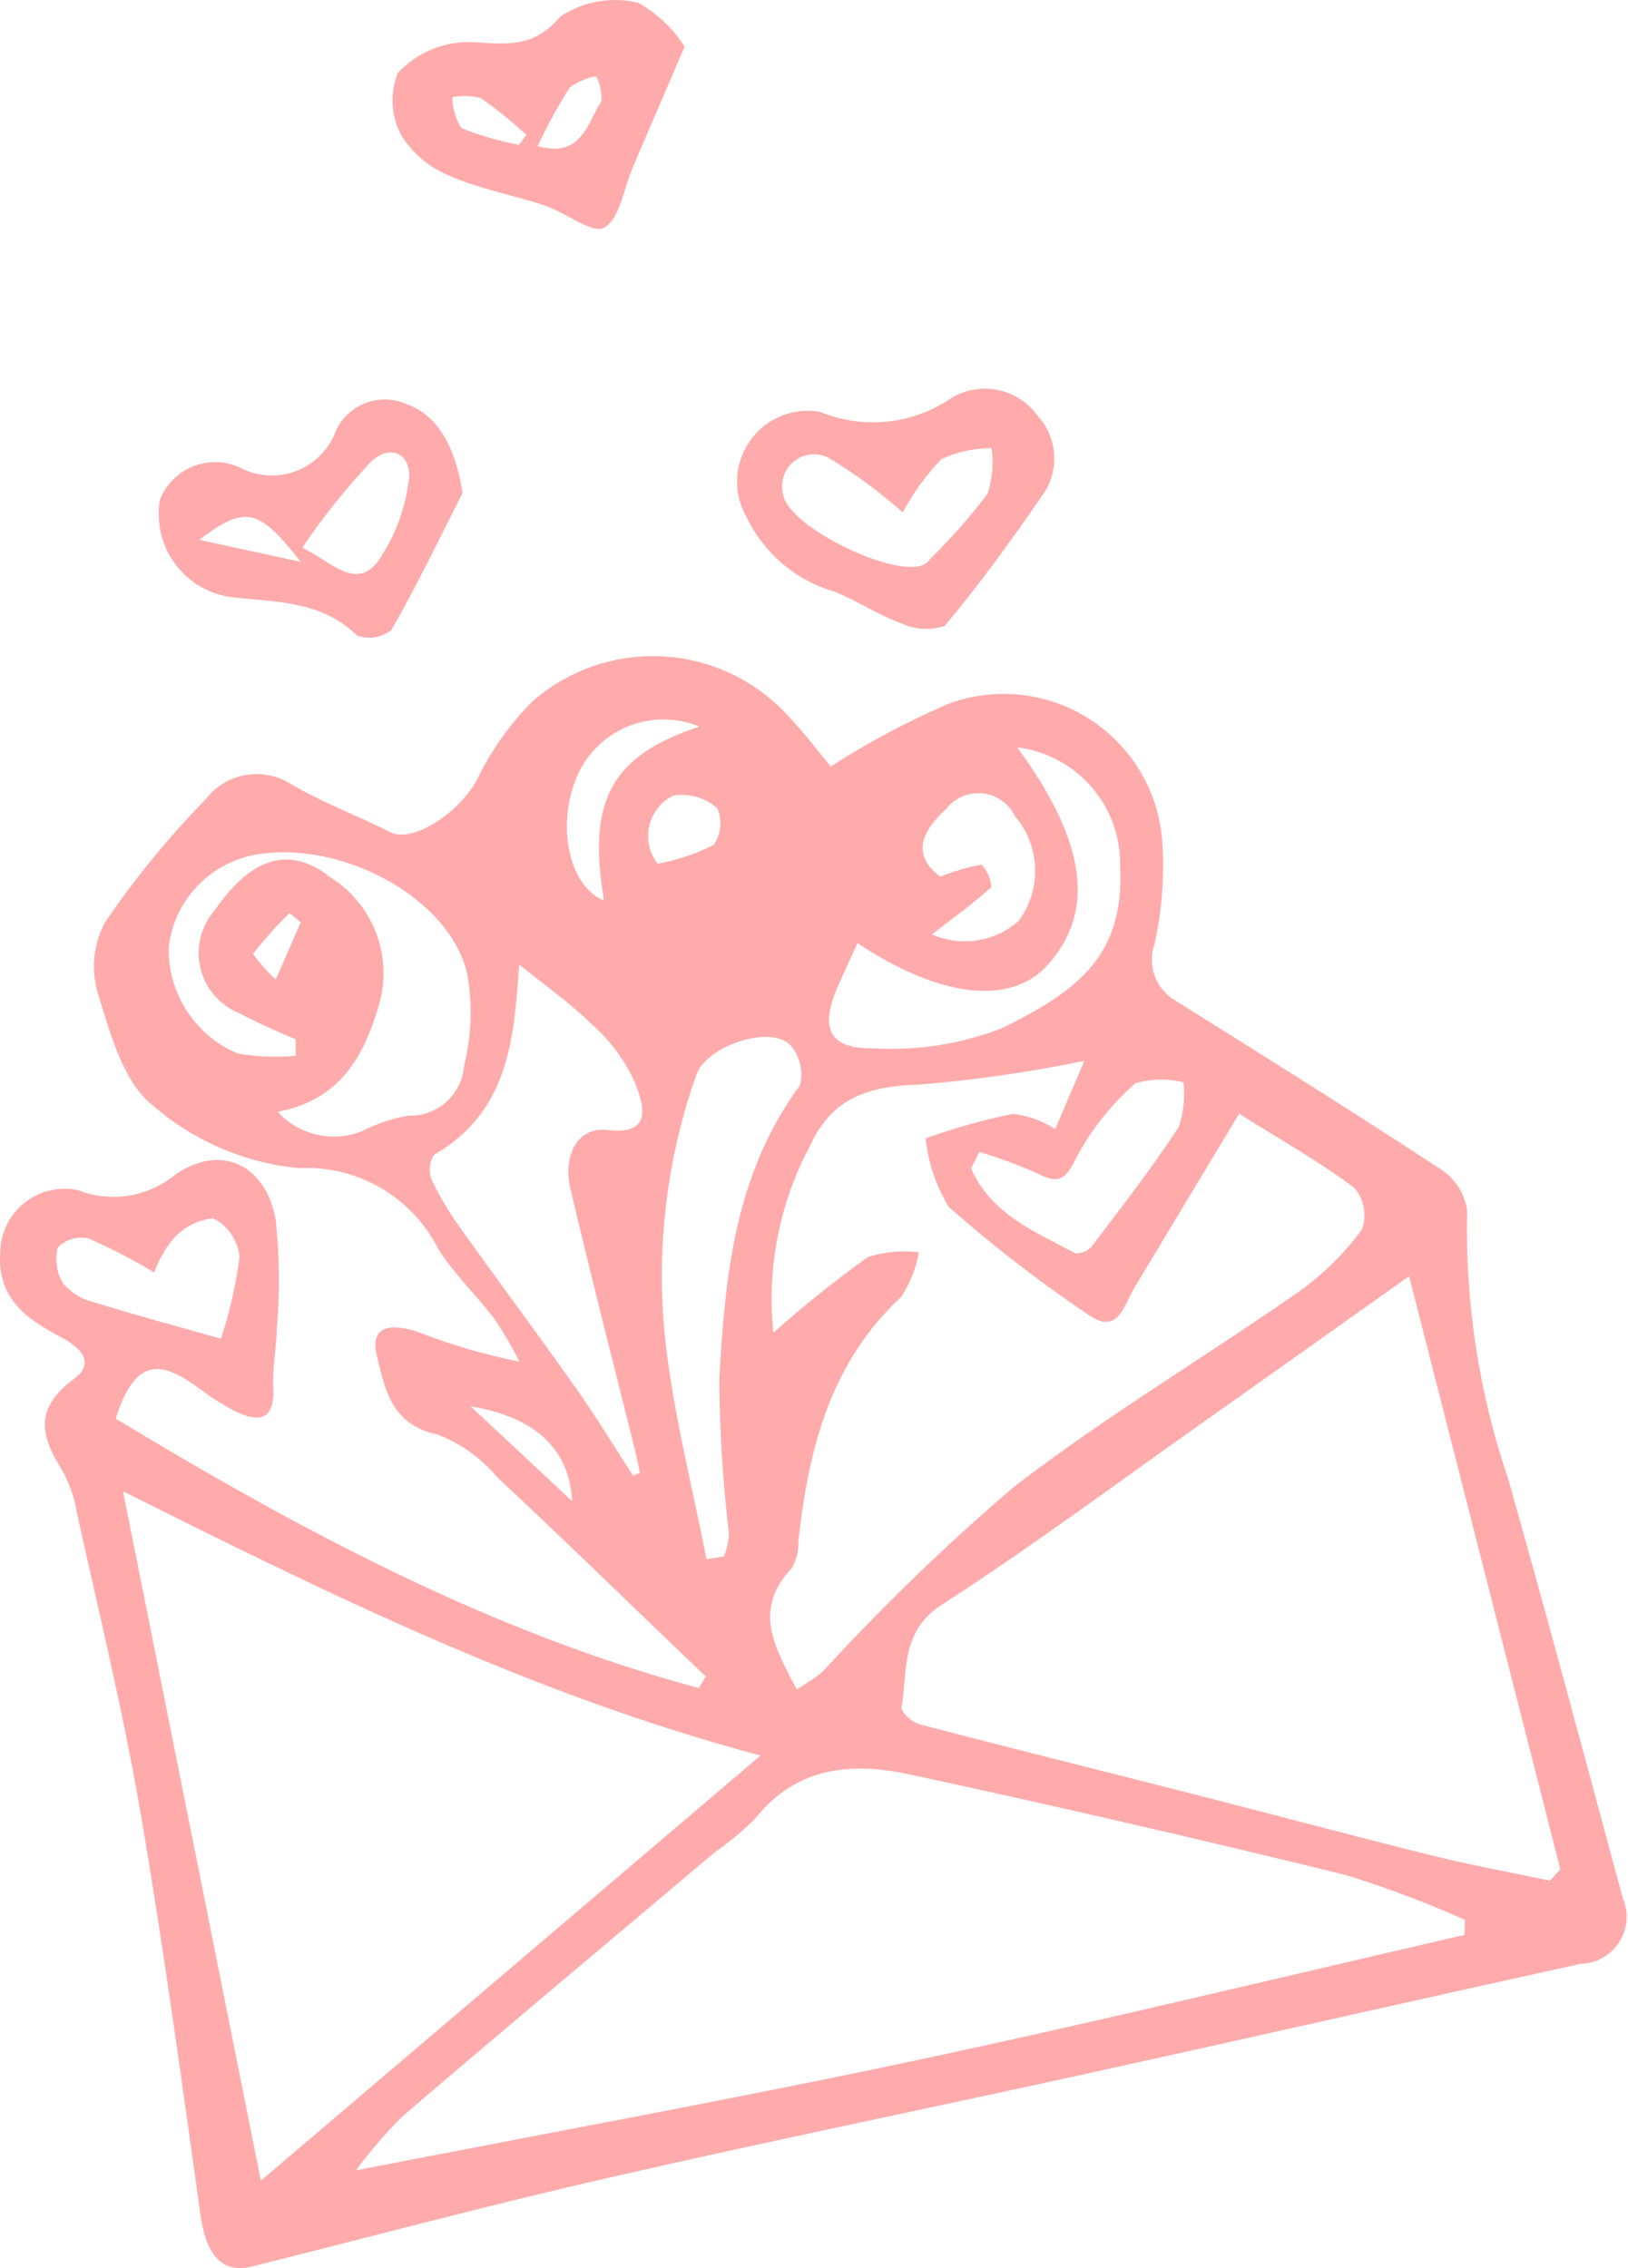 <?xml version="1.0" encoding="UTF-8"?> <svg xmlns="http://www.w3.org/2000/svg" width="224" height="312" viewBox="0 0 224 312" fill="none"> <path d="M15.925 195.152C41.283 210.466 67.316 224.45 96.157 232.216L97.099 230.607C95.944 229.505 94.791 228.403 93.636 227.302C85.228 219.241 76.883 211.111 68.371 203.163V203.162C66.185 200.563 63.38 198.557 60.213 197.33C53.803 196.025 52.927 190.972 51.846 186.458C50.731 181.807 54.648 182.309 57.337 183.165C61.917 184.958 66.648 186.344 71.472 187.306C70.459 185.298 69.325 183.353 68.073 181.487C65.571 178.165 62.449 175.258 60.273 171.753C58.492 168.251 55.733 165.342 52.33 163.378C48.927 161.415 45.028 160.483 41.105 160.692C33.629 159.97 26.566 156.921 20.915 151.973C16.873 148.723 15.154 142.077 13.458 136.616V136.618C12.493 133.382 12.839 129.898 14.422 126.917C18.548 120.856 23.199 115.171 28.321 109.926C29.667 108.173 31.624 106.989 33.803 106.611C35.982 106.233 38.222 106.687 40.082 107.885C44.428 110.439 49.233 112.202 53.745 114.493C56.691 115.987 62.977 111.99 65.539 107.424H65.541C67.47 103.387 70.064 99.703 73.215 96.525C78.219 92.124 84.766 89.888 91.418 90.306C98.07 90.726 104.284 93.766 108.699 98.759C110.891 101.087 112.819 103.66 114.298 105.434L114.296 105.433C119.455 102.117 124.879 99.233 130.512 96.807C137.075 94.383 144.403 95.242 150.226 99.121C156.05 102.999 159.667 109.428 159.96 116.419C160.206 120.906 159.84 125.403 158.872 129.79C158.356 131.21 158.352 132.763 158.857 134.186C159.363 135.607 160.346 136.809 161.641 137.584C173.901 145.276 186.184 152.934 198.282 160.874C200.25 162.153 201.561 164.228 201.87 166.554C201.567 179.123 203.489 191.645 207.548 203.544C212.966 222.701 218.101 241.938 223.298 261.156V261.154C224.131 263.127 223.935 265.384 222.775 267.182C221.614 268.981 219.638 270.09 217.497 270.144C194.852 275.12 172.242 280.264 149.598 285.241C127.553 290.086 105.432 294.607 83.432 299.644C67.11 303.379 50.926 307.711 34.679 311.778C30.577 312.806 28.367 310.241 27.592 304.722C24.975 286.087 22.453 267.43 19.254 248.893C16.888 235.182 13.554 221.638 10.572 208.036H10.571C10.229 205.981 9.534 203.999 8.516 202.18C5.499 197.477 4.787 193.645 10.102 189.748C13.411 187.324 10.817 185.241 8.237 183.864C3.56 181.368 -0.443 178.52 0.04 172.244L0.041 172.246C0.076 169.592 1.303 167.094 3.382 165.443C5.461 163.793 8.173 163.165 10.765 163.733C12.989 164.592 15.4 164.843 17.754 164.462C20.106 164.079 22.316 163.079 24.154 161.561C30.435 157.24 36.63 160.231 37.947 167.88C38.451 172.7 38.506 177.558 38.114 182.389C38.065 185.206 37.468 188.03 37.605 190.826C37.826 195.302 35.731 195.769 32.392 194.16C30.556 193.19 28.803 192.068 27.154 190.804C22.492 187.492 18.707 186.272 15.923 195.15L15.925 195.152ZM213.244 258.704L214.69 257.141C207.837 230.268 200.982 203.397 193.882 175.552C184.294 182.354 174.988 188.98 165.657 195.568C153.688 204.02 141.921 212.787 129.618 220.724C123.803 224.474 124.938 229.94 124.018 235.01L124.019 235.011C124.528 236.096 125.483 236.904 126.637 237.226C139.353 240.547 152.111 243.711 164.847 246.962C175.58 249.702 186.28 252.579 197.033 255.244C202.393 256.571 207.838 257.561 213.245 258.703L213.244 258.704ZM104.637 241.499C73.198 233.092 45.68 219.512 16.928 205.151L35.893 299.971L104.637 241.499ZM201.499 266.17L201.569 264.101C196.181 261.692 190.648 259.618 185.003 257.889C165.091 253.003 145.11 248.396 125.062 244.07C117.304 242.41 109.664 242.969 104.016 250.047C102.294 251.798 100.408 253.379 98.384 254.772C84.031 266.865 69.644 278.92 55.379 291.117C53.065 293.44 50.922 295.928 48.97 298.562C75.562 293.373 100.882 288.772 126.042 283.423C151.276 278.06 176.351 271.952 201.496 266.169L201.499 266.17ZM109.615 232.403C110.889 231.571 111.87 231.029 112.729 230.339C113.459 229.752 114.03 228.974 114.707 228.316V228.317C122.492 219.939 130.753 212.016 139.445 204.583C151.971 194.92 165.66 186.773 178.671 177.717V177.718C182.016 175.329 184.964 172.427 187.403 169.119C188.081 167.181 187.695 165.027 186.386 163.444C181.786 159.953 176.699 157.106 170.5 153.204C165.503 161.501 160.782 169.328 156.076 177.162C154.61 179.601 153.837 183.764 149.68 180.816L149.678 180.817C142.985 176.304 136.591 171.363 130.536 166.023C128.79 163.152 127.706 159.93 127.362 156.587C131.277 155.186 135.285 154.06 139.357 153.221C141.435 153.467 143.431 154.183 145.19 155.314L149.202 145.933C141.706 147.481 134.123 148.573 126.495 149.199C119.707 149.392 114.592 150.911 111.593 157.357V157.356C107.287 165.296 105.478 174.351 106.405 183.335C110.549 179.642 114.886 176.17 119.394 172.933C121.664 172.201 124.065 171.974 126.431 172.265C126.046 174.452 125.219 176.536 124.002 178.392C114.193 187.515 111.247 199.375 109.852 211.966V211.967C109.91 213.272 109.599 214.568 108.955 215.705C103.431 221.523 106.711 226.719 109.616 232.403L109.615 232.403ZM87.118 203.018L88.038 202.58C87.829 201.595 87.645 200.603 87.403 199.626C84.418 187.597 81.314 175.597 78.491 163.532C77.36 158.706 79.688 154.948 83.54 155.434C90.16 156.27 88.365 151.61 87.425 149.062C86.054 145.972 84.034 143.212 81.504 140.969C78.333 137.872 74.654 135.296 71.433 132.689C70.724 142.455 70.223 152.82 59.696 158.876C59.059 159.913 58.952 161.192 59.405 162.32C60.532 164.673 61.877 166.916 63.417 169.022C68.642 176.351 74.029 183.564 79.219 190.917C81.996 194.85 84.495 198.978 87.118 203.018L87.118 203.018ZM40.702 145.237L40.67 142.943V142.944C38.063 141.906 35.515 140.73 33.036 139.419C30.33 138.373 28.301 136.078 27.598 133.263C26.895 130.448 27.606 127.467 29.503 125.272C34.592 117.908 39.812 116.216 45.506 120.715C48.262 122.45 50.403 125.006 51.628 128.023C52.853 131.041 53.1 134.367 52.332 137.533C50.365 144.692 47.207 151.255 38.204 152.94V152.938C39.63 154.497 41.493 155.587 43.549 156.07C45.605 156.552 47.758 156.402 49.728 155.641C51.745 154.603 53.904 153.872 56.137 153.474C58.057 153.549 59.933 152.878 61.371 151.604C62.809 150.329 63.699 148.548 63.856 146.633C64.855 142.6 65.023 138.407 64.349 134.308C62.242 123.696 46.97 115.336 34.866 117.623L34.868 117.625C31.842 118.237 29.087 119.79 26.994 122.06C24.9 124.329 23.577 127.202 23.211 130.268C23.144 133.38 24.01 136.439 25.703 139.052C27.393 141.666 29.829 143.71 32.698 144.921C35.341 145.375 38.031 145.48 40.702 145.237L40.702 145.237ZM97.197 214.485L99.612 214.106C99.989 213.12 100.223 212.086 100.31 211.034C99.459 203.955 99.012 196.834 98.972 189.704C99.747 175.548 101.119 161.399 110.059 149.321C110.561 147.358 110.067 145.274 108.733 143.747C105.892 140.928 97.173 143.945 95.826 147.816V147.818C91.754 159.304 90.267 171.549 91.47 183.677C92.529 194.034 95.225 204.222 97.197 214.485L97.197 214.485ZM139.971 102.808C149.541 115.9 150.754 125.439 144.109 132.789C139.089 138.341 129.378 137.32 117.981 129.738C117.05 131.787 116.134 133.732 115.277 135.701C112.765 141.473 114.029 144.285 120.196 144.219V144.22C126.16 144.56 132.131 143.634 137.713 141.502C148.698 136.188 154.722 131.114 154.119 119.215H154.117C154.214 115.213 152.82 111.317 150.206 108.285C147.592 105.255 143.944 103.302 139.972 102.809L139.971 102.808ZM134.746 158.448L133.627 160.734C136.331 166.972 142.383 169.43 147.93 172.393C148.815 172.458 149.675 172.095 150.247 171.417C154.337 166.019 158.502 160.659 162.199 154.996C162.847 153.028 163.066 150.943 162.839 148.883C160.667 148.341 158.39 148.385 156.242 149.011C152.844 151.961 150.034 155.524 147.957 159.515C146.326 162.942 145.064 162.581 142.435 161.282C139.928 160.193 137.36 159.247 134.746 158.448L134.746 158.448ZM30.396 184.153C31.611 180.493 32.467 176.725 32.957 172.901C32.729 170.635 31.372 168.638 29.347 167.593C27.187 167.82 25.191 168.858 23.766 170.498C22.675 171.863 21.816 173.4 21.224 175.045C18.308 173.287 15.28 171.72 12.163 170.356C10.642 170.027 9.059 170.492 7.959 171.592C7.513 173.299 7.792 175.112 8.728 176.609C9.858 177.886 11.358 178.78 13.02 179.166C18.542 180.883 24.133 182.377 30.396 184.154L30.396 184.153ZM128.219 128.528C130.172 129.394 132.329 129.682 134.439 129.358C136.55 129.035 138.524 128.115 140.129 126.708C141.7 124.605 142.508 122.031 142.421 119.408C142.334 116.785 141.355 114.27 139.648 112.278C138.813 110.535 137.138 109.348 135.217 109.141C133.297 108.933 131.406 109.735 130.219 111.259C127.018 114.186 125.222 117.388 129.349 120.596C131.198 119.856 133.115 119.297 135.072 118.931C135.842 119.789 136.316 120.871 136.421 122.02C133.891 124.309 131.1 126.312 128.219 128.528L128.219 128.528ZM96.22 99.946C92.999 98.621 89.382 98.647 86.182 100.019C82.981 101.391 80.469 103.993 79.208 107.24C76.562 114.022 78.433 122 83.105 123.862C80.787 110.169 84.053 103.979 96.22 99.945L96.22 99.946ZM90.48 118.814C93.163 118.325 95.76 117.455 98.195 116.229C99.224 114.749 99.414 112.843 98.698 111.189C97.048 109.73 94.831 109.087 92.656 109.434C90.978 110.253 89.757 111.786 89.335 113.606C88.912 115.427 89.333 117.339 90.48 118.814L90.48 118.814ZM64.758 193.46L78.718 206.505C78.35 199.246 73.516 194.888 64.758 193.46ZM37.943 134.738L41.377 126.884L39.851 125.6H39.852C38.048 127.354 36.367 129.228 34.815 131.208C35.723 132.499 36.772 133.683 37.942 134.738L37.943 134.738Z" fill="#FFABAB"></path> <path d="M94.194 6.422C91.469 12.763 89.247 17.925 87.034 23.089C85.802 25.965 85.292 30.101 83.132 31.319C81.511 32.233 77.834 29.231 74.97 28.274C70.695 26.845 66.171 26.051 62.062 24.27L62.064 24.271C59.271 23.195 56.895 21.254 55.285 18.732C53.796 16.061 53.596 12.86 54.739 10.025C57.202 7.4 60.612 5.87 64.211 5.78C69.091 5.91 73.113 7.008 77.102 2.275C80.263 0.158 84.172 -0.522 87.861 0.405C90.437 1.857 92.613 3.924 94.193 6.422L94.194 6.422ZM73.978 20.1C80.097 21.815 80.787 16.863 82.739 13.958V13.956C82.82 12.76 82.579 11.562 82.039 10.491C80.709 10.719 79.45 11.256 78.366 12.063C76.738 14.648 75.272 17.331 73.978 20.1L73.978 20.1ZM71.41 19.93L72.424 18.559V18.558C70.447 16.731 68.349 15.037 66.145 13.49C64.863 13.152 63.522 13.115 62.223 13.383C62.254 14.881 62.686 16.343 63.474 17.617C66.04 18.639 68.698 19.414 71.411 19.928L71.41 19.93Z" fill="#FFABAB"></path> <path d="M112.795 56.638C118.793 59.125 125.644 58.396 130.984 54.7C132.912 53.566 135.195 53.195 137.383 53.665C139.572 54.134 141.503 55.408 142.795 57.235C144.151 58.722 144.948 60.635 145.048 62.644C145.149 64.654 144.547 66.638 143.347 68.252C139.119 74.368 134.76 80.421 129.981 86.103V86.104C127.992 86.764 125.822 86.623 123.933 85.709C120.799 84.587 117.963 82.657 114.863 81.406V81.404C109.538 79.879 105.122 76.142 102.733 71.144C101.487 68.997 101.107 66.457 101.67 64.039C102.234 61.621 103.698 59.509 105.765 58.134C107.833 56.759 110.346 56.223 112.794 56.638L112.795 56.638ZM124.208 70.486C121.027 67.659 117.591 65.134 113.943 62.944C112.376 62.177 110.505 62.406 109.169 63.53C107.836 64.653 107.29 66.458 107.78 68.133C108.615 72.565 123.438 79.763 127.278 77.585H127.276C127.581 77.361 127.847 77.093 128.071 76.79C130.896 74.031 133.51 71.061 135.891 67.91C136.538 65.892 136.723 63.754 136.437 61.654C134.055 61.647 131.703 62.157 129.539 63.151C127.437 65.342 125.642 67.809 124.207 70.486L124.208 70.486Z" fill="#FFABAB"></path> <path d="M63.646 67.81C60.435 74.125 57.371 80.527 53.852 86.668C52.513 87.713 50.734 88.004 49.134 87.439C44.33 82.691 38.166 82.833 32.244 82.196C29.042 81.884 26.117 80.248 24.174 77.683C22.231 75.119 21.447 71.861 22.012 68.692C22.836 66.66 24.439 65.041 26.463 64.199C28.489 63.355 30.768 63.36 32.791 64.208C35.232 65.576 38.154 65.789 40.766 64.787C43.379 63.786 45.413 61.677 46.314 59.028C47.19 57.297 48.708 55.979 50.544 55.351C52.379 54.723 54.386 54.837 56.139 55.668C60.297 57.21 62.674 61.578 63.646 67.81L63.646 67.81ZM41.596 75.334C45.751 77.404 48.879 81.153 51.965 77.285H51.963C54.196 74.063 55.643 70.363 56.188 66.481C56.91 62.658 53.943 60.859 51.086 63.476C47.609 67.168 44.436 71.133 41.594 75.333L41.596 75.334ZM41.377 77.291C35.596 69.916 33.777 69.445 27.407 74.255L41.377 77.291Z" fill="#FFABAB"></path> </svg> 